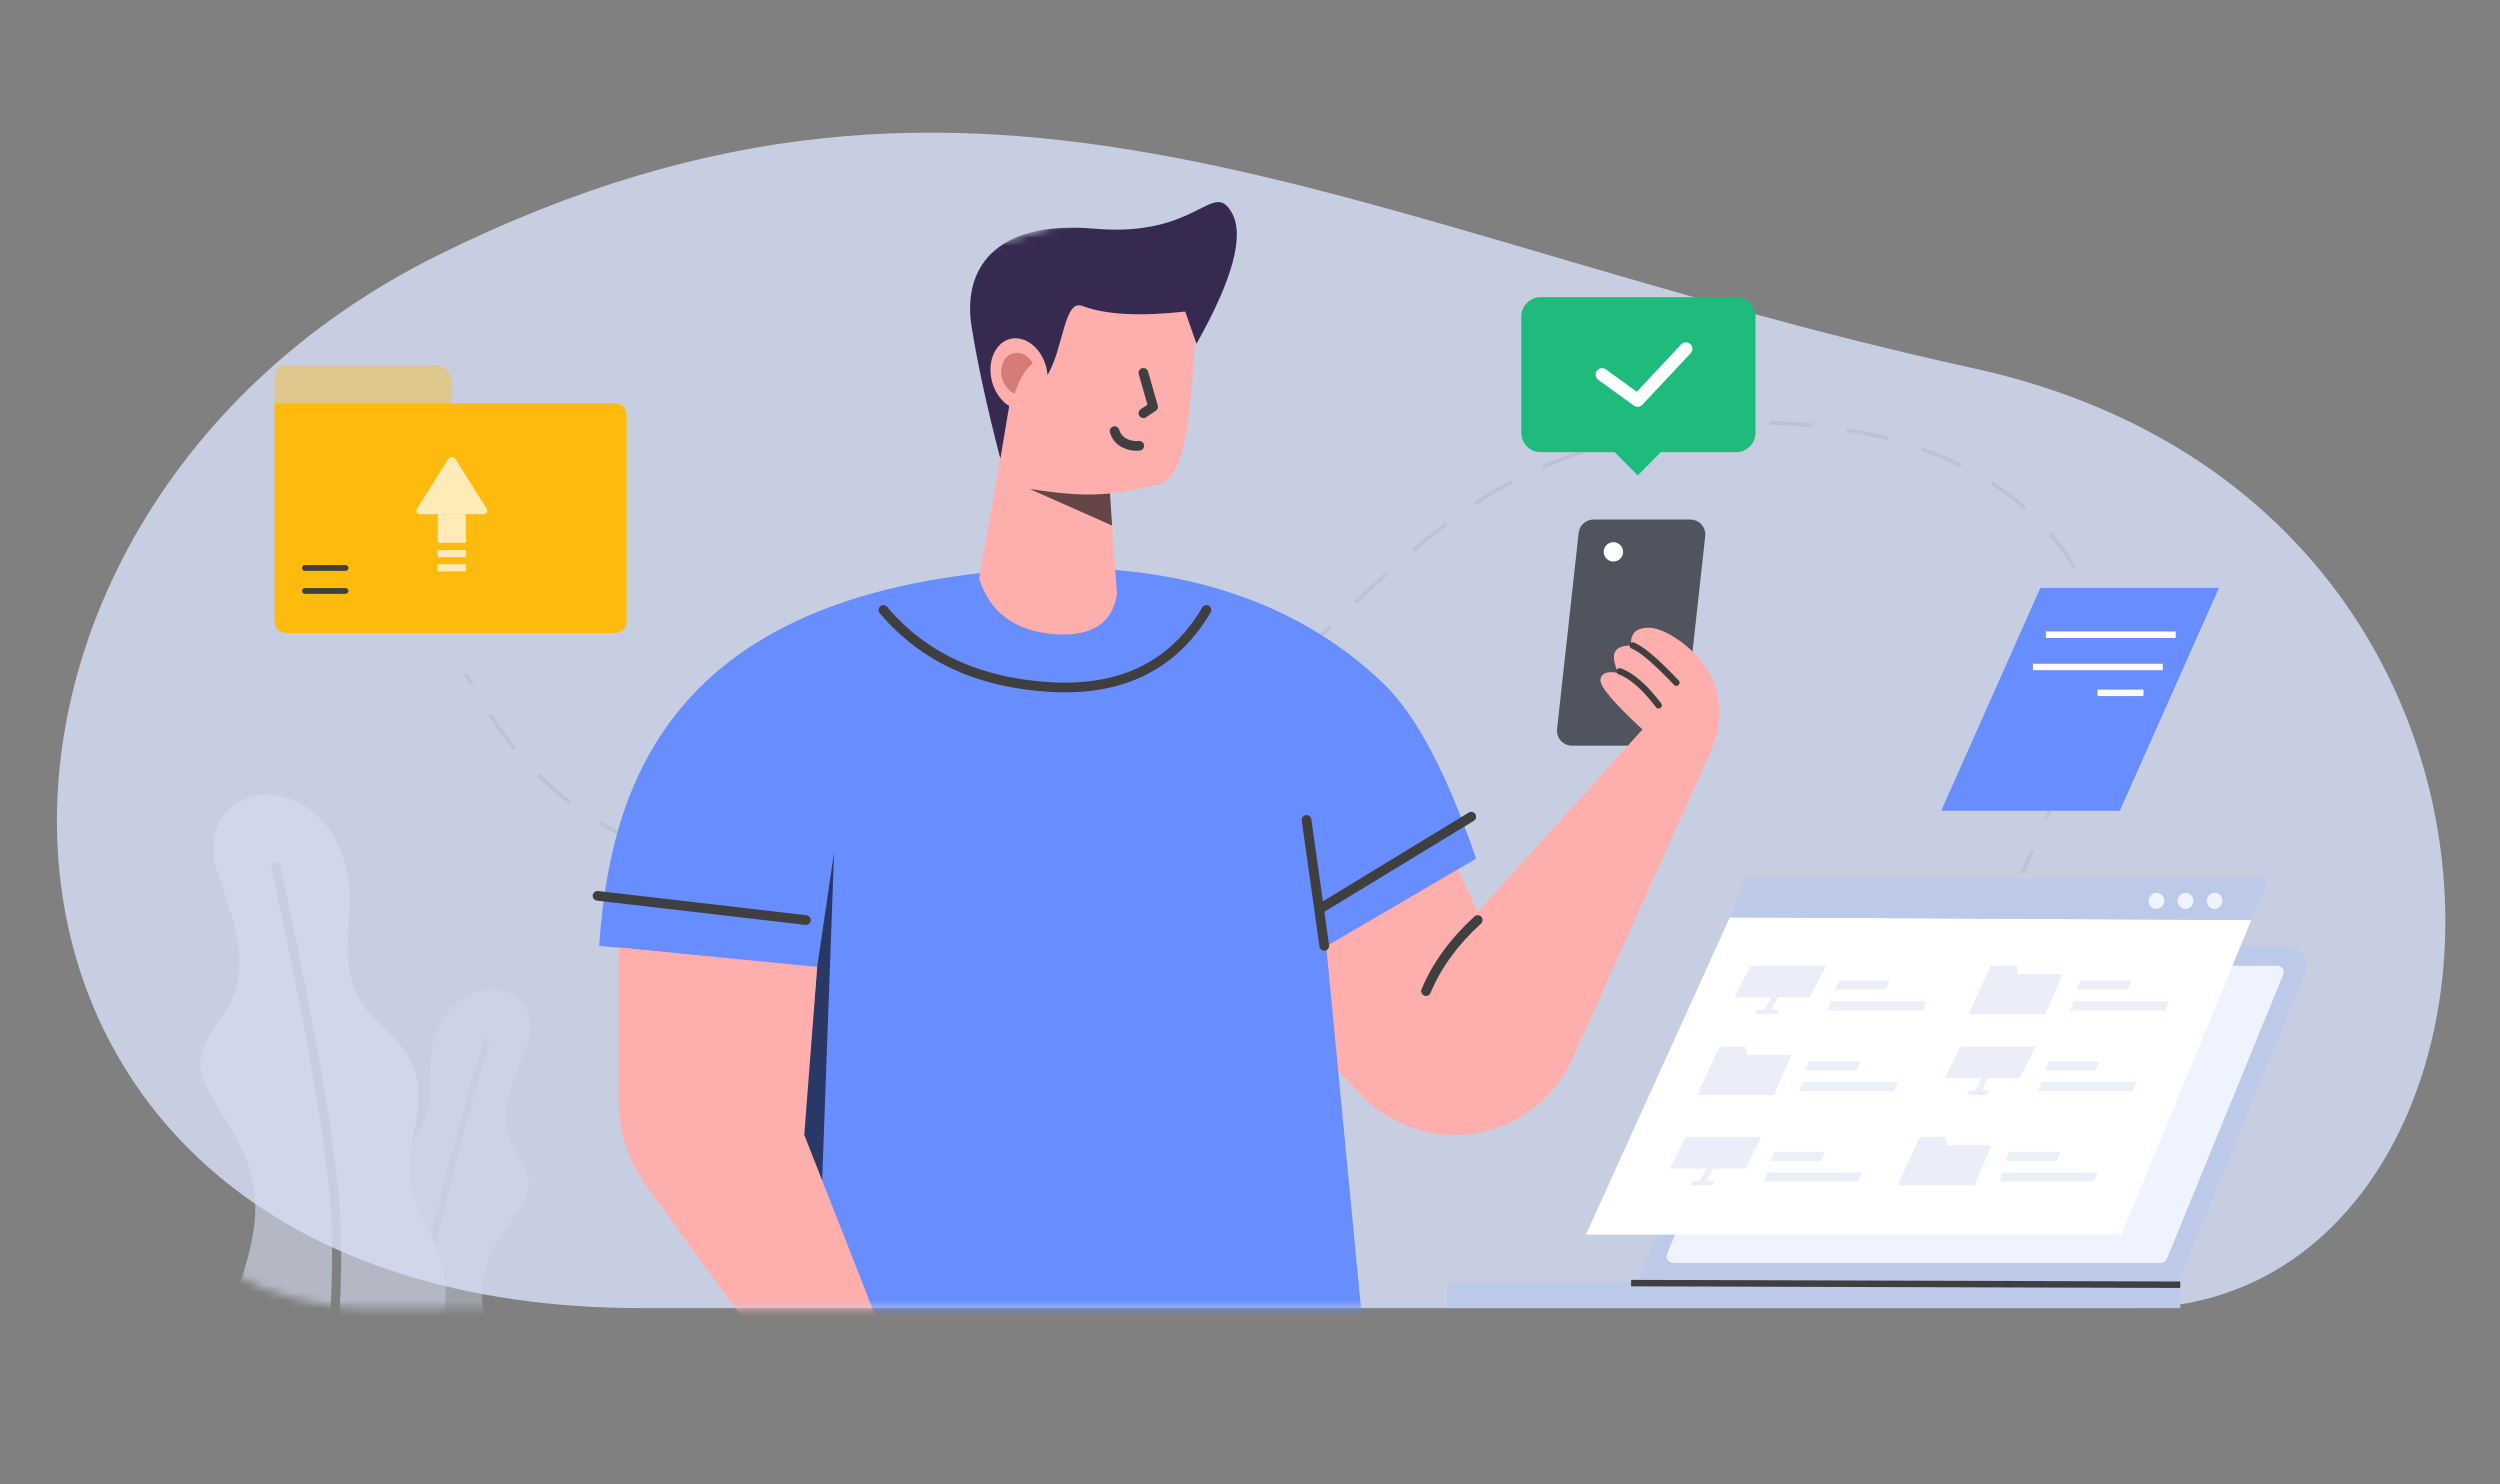 <?xml version="1.0" encoding="UTF-8"?>
<svg width="320px" height="190px" viewBox="0 0 320 190" version="1.1" xmlns="http://www.w3.org/2000/svg" xmlns:xlink="http://www.w3.org/1999/xlink">
    <rect x="0" y="0" width="320" height="190" fill="#808080" stroke="none"/>
    <title>添加电脑设备</title>
    <defs>
        <path d="M40.283,150.491 C62.347,150.491 195.302,150.491 231.045,150.491 C324.267,150.491 327.566,50.661 257.243,15.74 C186.92,-19.181 141.355,12.492 60.621,30.196 C-20.114,47.9 -12.529,150.491 40.283,150.491 Z" id="path-1"></path>
    </defs>
    <g id="添加电脑设备" stroke="none" stroke-width="1" fill="none" fill-rule="evenodd">
        <g id="编组-7" transform="translate(7.028, 16.951)">
            <g id="Oval-Copy-7">
                <mask id="mask-2" fill="white">
                    <use xlink:href="#path-1"></use>
                </mask>
                <use id="Oval-Copy-6" fill="#C8CEE1" opacity="0.2" transform="translate(153.116, 75.259) scale(-1, 1) translate(-153.116, -75.259) " xlink:href="#path-1"></use>
                <g id="Group-4" opacity="0.597" mask="url(#mask-2)">
                    <g transform="translate(18.605, 82.687)">
                        <line x1="238.348" y1="0.361" x2="233.384" y2="11.831" id="Line-9" stroke="#B4BCD2" stroke-width="0.5" fill="none" stroke-linecap="square" stroke-dasharray="4.961"></line>
                        <path d="M20.854,33.323 C19.499,28.654 23.432,25.478 27.603,26.98 C31.775,28.481 33.099,33.176 33.099,36.228 C33.099,39.281 31.937,43.921 35.352,47.188 C38.767,50.456 40.087,52.106 39.064,57.265 C38.041,62.424 38.466,62.903 40.847,67.922 C43.228,72.941 41.611,79.918 34.984,81.532 C33.789,81.823 32.569,81.938 31.38,81.902 C32.178,74.897 32.386,68.96 32.004,64.086 C31.541,58.192 29.807,48.346 26.799,34.538 L26.799,34.538 L26.427,32.835 L25.596,33.013 L25.968,34.712 C28.907,48.203 30.626,57.897 31.127,63.784 L31.127,63.784 L31.157,64.151 C31.536,68.976 31.327,74.875 30.531,81.848 C25.485,81.385 21.258,78.207 22.309,74.193 C22.548,73.28 22.82,72.385 23.089,71.496 L23.266,70.904 L23.266,70.904 L23.441,70.313 C24.526,66.574 25.241,62.864 22.757,58.393 C19.422,52.391 17.925,51.867 21.287,47.188 C24.314,42.977 22.639,38.897 21.286,34.719 L21.108,34.162 C21.02,33.883 20.935,33.603 20.854,33.323 Z" id="Combined-Shape-Copy" stroke="none" fill="#D6DDF1" fill-rule="evenodd" opacity="0.6" transform="translate(30.638, 54.256) scale(-1, 1) rotate(-4) translate(-30.638, -54.256) "></path>
                        <path d="M2.043,11.41 C0.15,4.917 5.644,0.502 11.471,2.59 C17.298,4.677 19.148,11.205 19.148,15.45 C19.148,19.695 17.525,26.146 22.295,30.689 C27.065,35.233 28.91,37.527 27.48,44.7 C26.051,51.873 26.645,52.54 29.971,59.519 C33.297,66.498 31.038,76.199 21.781,78.443 C20.169,78.833 18.525,78.997 16.919,78.962 C18.02,69.191 18.309,60.912 17.784,54.122 C17.15,45.931 14.774,32.25 10.654,13.061 L10.654,13.061 L10.143,10.696 L9.006,10.942 L9.516,13.304 C13.541,32.051 15.896,45.522 16.582,53.702 L16.582,53.702 L16.623,54.212 C17.144,60.939 16.855,69.17 15.754,78.901 C8.622,78.32 2.594,73.871 4.076,68.238 C4.448,66.824 4.878,65.439 5.293,64.063 L5.5,63.375 C7.1,57.994 8.29,52.698 4.701,46.269 C0.043,37.924 -2.048,37.195 2.649,30.689 C6.268,25.677 5.074,20.797 3.47,15.852 L3.263,15.22 L3.263,15.22 L3.054,14.588 C2.705,13.533 2.353,12.474 2.043,11.41 Z" id="Combined-Shape" stroke="none" fill="#D6DDF1" fill-rule="evenodd"></path>
                    </g>
                </g>
                <path d="M261.912,64.754 C255.57,33.822 207.316,29.916 181.041,48.004 C154.766,66.093 144.804,95.058 98.11,95.056 C75.571,95.055 61.862,86.73 52.713,69.518" id="Line-8" stroke="#B4BCD2" stroke-width="0.5" opacity="0.804" stroke-linecap="square" stroke-dasharray="4.961" mask="url(#mask-2)"></path>
                <g id="编组-5" mask="url(#mask-2)">
                    <g transform="translate(69.044, 5.788)">
                        <g id="编组-4" transform="translate(0, 43.411)">
                            <g id="身体/男1/正面" transform="translate(0.208, 0.352)">
                                <path d="M127.686,0 L140.092,0 C141.146,-1.84356371e-15 142.001,0.854 142.001,1.908 C142.001,1.978 141.997,2.048 141.989,2.117 L139.224,27.241 C139.117,28.208 138.3,28.941 137.327,28.941 L124.92,28.941 C123.867,28.941 123.012,28.086 123.012,27.032 C123.012,26.963 123.016,26.893 123.024,26.824 L125.789,1.699 C125.896,0.732 126.713,1.06692588e-15 127.686,0 Z" id="矩形" fill="#50545E"></path>
                                <circle id="椭圆形" fill="#FFFFFF" cx="130.233" cy="4.134" r="1.24"></circle>
                                <path d="M109.147,42.171 L112.868,50.233 L133.953,26.873 C130.233,23.428 128.441,21.292 128.579,20.465 C128.717,19.638 129.475,19.363 130.853,19.638 C130.301,18.398 130.164,17.502 130.439,16.951 C130.715,16.4 131.404,16.124 132.506,16.124 C132.369,14.608 133.127,13.85 134.78,13.85 C137.261,13.85 141.809,17.364 143.049,20.672 C144.289,23.979 143.876,27.7 142.222,30.801 C142.004,31.237 136.258,43.982 124.984,69.034 C121.236,77.363 111.446,81.077 103.117,77.329 C101.186,76.46 99.44,75.228 97.973,73.701 L85.168,60.362 L85.168,60.362 L92.196,42.171 L109.147,42.171 Z" id="路径-262" fill="#FFAEAE"></path>
                                <path d="M112.868,51.266 C109.836,54.022 107.631,57.054 106.253,60.362" id="路径-263" stroke="#403F40" stroke-width="1.24" stroke-linecap="round"></path>
                                <path d="M132.713,16.124 C133.816,16.537 135.676,18.122 138.295,20.879" id="路径-264" stroke="#403F40" stroke-width="0.827" stroke-linecap="round"></path>
                                <path d="M131.059,19.432 C132.575,19.983 134.229,21.43 136.021,23.773" id="路径-265" stroke="#403F40" stroke-width="0.827" stroke-linecap="round"></path>
                                <path d="M53.825,6.432 C73.067,5.048 89.279,9.903 100.81,20.999 C104.982,25.013 108.932,32.484 112.661,43.411 L93.477,54.625 L98.969,111.753 L25.846,111.753 L26.873,57.261 C12.127,55.711 3.307,54.815 0.413,54.574 C1.827,34.129 9.302,9.635 53.825,6.432 Z" id="Rectangle-Copy" fill="#678DFF"></path>
                                <polygon id="Rectangle" fill-opacity="0.605" fill="#000000" points="30.483 42.615 28.941 84.961 25.22 94.264 28.32 57.261"></polygon>
                                <path d="M2.894,54.78 L2.894,74.232 C2.894,78.25 4.166,82.164 6.528,85.413 L32.041,120.517 L32.041,120.517 L33.902,128.992 L42.377,119.276 L40.31,113.488 L26.667,78.76 L28.32,57.261 L2.894,54.78 Z" id="路径-261" fill="#FFAEAE"></path>
                                <path d="M36.796,11.576 C41.884,17.617 49,20.905 58.144,21.442 C67.289,21.979 73.954,18.69 78.14,11.576" id="Line-Copy" stroke="#3F3F3F" stroke-width="1.24" stroke-linecap="round" stroke-linejoin="round"></path>
                                <line x1="26.873" y1="51.266" x2="0.207" y2="48.165" id="Line-16-Copy-2" stroke="#3F3F3F" stroke-width="1.24" stroke-linecap="round" stroke-linejoin="round"></line>
                                <line x1="93.023" y1="49.612" x2="112.041" y2="38.036" id="Line-16-Copy-3" stroke="#3F3F3F" stroke-width="1.24" stroke-linecap="round" stroke-linejoin="round"></line>
                                <line x1="93.23" y1="54.574" x2="90.956" y2="38.45" id="路径-2" stroke="#3F3F3F" stroke-width="1.24" stroke-linecap="round" stroke-linejoin="round"></line>
                            </g>
                        </g>
                        <g id="头/男1/正侧面" transform="translate(63.404, 30.57) rotate(5) translate(-63.404, -30.57) translate(45.904, 1.57)">
                            <g id="Group-2-Copy" transform="translate(17.488, 29) scale(-1, 1) translate(-17.488, -29) translate(0.488, -0)">
                                <path d="M13.643,38.036 L27.245,27.58 L29.27,50.944 C27.499,55.082 24.171,57.151 19.287,57.151 C14.403,57.151 11.815,55.228 11.524,51.381 L13.643,38.036 Z" id="Rectangle-Copy-3" fill="#FFAEAE"></path>
                                <path d="M13.543,38.566 C14.834,38.841 16.258,39.006 17.814,39.061 C19.37,39.117 21.373,39.067 23.822,38.914 L12.911,42.659 L13.543,38.566 Z" id="Rectangle-Copy-4" fill-opacity="0.605" fill="#000000"></path>
                                <path d="M19.057,38.775 C27.615,37.408 25.908,29.66 25.908,21.814 C25.908,13.968 20.117,9.096 12.209,9.096 C4.301,9.096 4.307,13.565 4.307,24.971 C4.307,31.375 4.849,36.074 7.506,36.94 C10.164,37.806 15.211,39.39 19.057,38.775 Z" id="Oval-Copy-3" fill="#FFAEAE"></path>
                                <path d="M1.128,1.447 C3.948,-2.698 5.153,5.001 18.44,5.001 C31.726,5.001 34.755,11.976 33.06,18.796 C31.929,23.343 30.212,28.872 27.906,35.385 L27.097,25.242 C24.653,25.439 23.201,25.027 22.739,24.005 C21.077,20.325 21.526,14.324 19.164,14.986 C16.093,15.846 11.697,15.702 5.974,14.553 L4.177,18.539 C0.265,9.907 -0.751,4.21 1.128,1.447 Z" id="Rectangle-Copy-5" fill="#362A51"></path>
                                <path d="M10.336,32.184 C11.023,32.314 11.68,32.246 12.307,31.979 C12.933,31.712 13.379,31.25 13.643,30.594" id="Line-75-Copy-2" stroke="#3F3F3F" stroke-width="1.24" stroke-linecap="round" stroke-linejoin="round"></path>
                                <polyline id="Line-74-Copy-2" stroke="#3F3F3F" stroke-width="1.24" stroke-linecap="round" stroke-linejoin="round" points="10.621 22.839 9.007 27.056 10.171 27.987"></polyline>
                                <path d="M24.883,28.767 C26.744,29.451 28.959,28.047 29.829,25.631 C30.7,23.215 29.898,20.702 28.037,20.018 C26.176,19.334 23.961,20.738 23.091,23.154 C22.22,25.57 23.022,28.084 24.883,28.767 Z" id="Oval-Copy-4" fill="#FFAEAE"></path>
                                <path d="M24.85,22.82 C25.473,21.916 26.412,21.481 27.436,21.789 C28.677,22.162 29.11,23.931 28.529,25.249 C28.166,26.073 27.541,26.684 26.819,26.935 C26.818,26.929 26.817,26.924 26.816,26.919 C26.474,25.349 25.797,23.829 24.839,22.838 Z" id="Combined-Shape-Copy-2" fill="#760000" style="mix-blend-mode: multiply;" opacity="0.3"></path>
                            </g>
                        </g>
                    </g>
                </g>
            </g>
            <g id="编组-3" transform="translate(187.7, 21.085)">
                <g id="Group-5" fill="#1FBB7D">
                    <path d="M27.494,-6.89226454e-13 C28.864,-6.8947812e-13 29.974,1.111 29.974,2.481 L29.974,17.367 C29.974,18.737 28.864,19.847 27.494,19.847 L17.82,19.847 L17.839,19.865 L14.904,22.818 L11.969,19.865 L11.987,19.847 L2.481,19.847 C1.111,19.847 -1.16448995e-15,18.737 0,17.367 L0,2.481 C-1.67777675e-16,1.111 1.111,-6.88086609e-13 2.481,-6.89226454e-13 L27.494,-6.89226454e-13 Z" id="Combined-Shape"></path>
                </g>
                <polyline id="Path" stroke="#FFFFFF" stroke-width="1.654" stroke-linecap="round" stroke-linejoin="round" points="10.336 9.913 14.884 13.212 21.065 6.615"></polyline>
            </g>
            <g id="元素/办公/文件夹/1" transform="translate(28.114, 29.767)">
                <g id="编组">
                    <g id="编组-4" fill="#FFBB0D">
                        <path d="M0,4.902 L43.576,4.902 C44.398,4.902 45.065,5.569 45.065,6.391 L45.065,32.827 C45.065,33.649 44.398,34.315 43.576,34.315 L1.488,34.315 C0.666,34.315 -5.6546721e-16,33.649 0,32.827 L0,4.902 L0,4.902 Z" id="矩形-2"></path>
                        <path d="M0,0 L22.694,0 L22.694,2.67 C22.694,3.903 21.695,4.902 20.462,4.902 L1.488,4.902 C0.666,4.902 9.88845025e-16,4.236 0,3.414 L0,0 L0,0 Z" id="矩形" opacity="0.402" transform="translate(11.347, 2.451) scale(1, -1) translate(-11.347, -2.451) "></path>
                    </g>
                    <line x1="3.89" y1="25.982" x2="9.078" y2="25.982" id="路径" stroke="#3F3F3F" stroke-width="0.744" stroke-linecap="round"></line>
                    <line x1="3.89" y1="28.923" x2="9.078" y2="28.923" id="路径" stroke="#3F3F3F" stroke-width="0.744" stroke-linecap="round"></line>
                </g>
                <path d="M18.652,19.101 L26.717,19.101 C26.892,19.119 27.062,19.035 27.154,18.884 C27.247,18.733 27.246,18.542 27.151,18.392 L23.127,12 C23.03,11.853 22.866,11.765 22.69,11.765 C22.515,11.765 22.351,11.853 22.253,12 C22.031,12.344 18.468,17.999 18.22,18.411 C18.132,18.559 18.134,18.744 18.225,18.89 C18.317,19.036 18.482,19.118 18.652,19.101 L18.652,19.101 Z" id="路径" fill="#FFFFFF" fill-rule="nonzero" opacity="0.7"></path>
                <polygon id="路径" fill="#FFFFFF" fill-rule="nonzero" opacity="0.7" points="20.874 19.101 24.505 19.101 24.505 22.762 20.874 22.762"></polygon>
                <polygon id="路径" fill="#FFFFFF" fill-rule="nonzero" opacity="0.7" points="20.874 23.677 24.505 23.677 24.505 24.592 20.874 24.592"></polygon>
                <polygon id="路径" fill="#FFFFFF" fill-rule="nonzero" opacity="0.7" points="20.874 25.507 24.505 25.507 24.505 26.422 20.874 26.422"></polygon>
            </g>
            <g id="Group-3" transform="translate(259.003, 72.795) scale(-1, 1) translate(-259.003, -72.795) translate(241.003, 58.295)">
                <polygon id="Rectangle-Copy-99" fill="#678DFF" points="0 0 22.864 0 35.556 28.527 12.691 28.527"></polygon>
                <line x1="5.949" y1="5.995" x2="21.751" y2="5.995" id="Line-5" stroke="#FFFFFF" stroke-width="0.827" stroke-linecap="square"></line>
                <line x1="7.603" y1="10.129" x2="23.405" y2="10.129" id="Line-5-Copy" stroke="#FFFFFF" stroke-width="0.827" stroke-linecap="square"></line>
                <line x1="10.081" y1="13.437" x2="15.139" y2="13.437" id="Line-5-Copy-2" stroke="#FFFFFF" stroke-width="0.827" stroke-linecap="square"></line>
            </g>
            <g id="Group-23-Copy-3" transform="translate(178.191, 104.186)">
                <path d="M43.685,0 L107.516,0 C108.886,1.92422698e-16 109.997,1.111 109.997,2.481 C109.997,2.803 109.934,3.123 109.812,3.422 L93.586,42.997 L93.586,42.997 L24.393,42.997 L41.39,1.54 C41.772,0.608 42.679,1.97295044e-15 43.685,0 Z" id="Rectangle-Copy-97" fill="#BDC9E9"></path>
                <path d="M43.817,2.481 L106.262,2.481 C106.719,2.481 107.089,2.851 107.089,3.307 C107.089,3.415 107.068,3.521 107.027,3.621 L92.142,40.003 C92.015,40.314 91.713,40.517 91.377,40.517 L28.932,40.517 C28.475,40.517 28.105,40.147 28.105,39.69 C28.105,39.583 28.126,39.476 28.167,39.377 L43.051,2.994 C43.178,2.684 43.481,2.481 43.817,2.481 Z" id="Rectangle-Copy-97" fill="#EEF3FF"></path>
                <path d="M69.666,26.211 C71.724,25.495 72.835,23.453 72.149,21.649 C71.462,19.846 69.238,18.964 67.181,19.68 C65.124,20.396 64.013,22.439 64.699,24.242 C65.385,26.046 67.609,26.927 69.666,26.211 Z" id="Oval-Copy-18"></path>
                <rect id="Rectangle-Copy-98" fill="#BDC9E9" x="0" y="42.997" width="93.85" height="3.307"></rect>
                <line x1="93.437" y1="43.307" x2="23.979" y2="43.101" id="Line-2" stroke="#3F3F3F" stroke-width="0.827" stroke-linecap="square"></line>
            </g>
            <g id="编组-21" transform="translate(195.969, 95.504)">
                <g id="编组-19" transform="translate(0, 4.961)">
                    <polygon id="路径-29" fill="#FFFFFF" points="18.427 0 -9.40046203e-14 40.62 68.556 40.62 85.168 0.352"></polygon>
                    <g id="编组-2" transform="translate(48.786, 6.202)" fill="#BDC9E9">
                        <g id="编组-5" transform="translate(0.199, 0)">
                            <polygon id="矩形" opacity="0.297" points="2.831 0 6.195 0 6.295 1.074 12.029 1.074 9.837 6.202 4.09389937e-14 6.202"></polygon>
                            <polygon id="矩形" opacity="0.299" points="14.312 1.902 20.855 1.902 20.382 3.059 13.858 3.059"></polygon>
                            <polygon id="矩形" opacity="0.299" points="13.455 4.548 25.649 4.548 25.171 5.705 13.031 5.705"></polygon>
                        </g>
                    </g>
                    <g id="编组-2" transform="translate(14.057, 16.537)" fill="#BDC9E9">
                        <g id="编组-5" transform="translate(0.199, 0)">
                            <polygon id="矩形" opacity="0.297" points="2.831 0 6.195 0 6.295 1.074 12.029 1.074 9.837 6.202 4.09389937e-14 6.202"></polygon>
                            <polygon id="矩形" opacity="0.299" points="14.343 1.902 20.855 1.902 20.382 3.059 13.858 3.059"></polygon>
                            <polygon id="矩形" opacity="0.299" points="13.455 4.548 25.649 4.548 25.171 5.705 13.031 5.705"></polygon>
                        </g>
                    </g>
                    <g id="编组-2" transform="translate(45.478, 16.537)" fill="#BDC9E9">
                        <g id="编组-5" transform="translate(0.199, 0)">
                            <polygon id="矩形" opacity="0.297" points="11.92 5.50808322e-15 9.86 4.052 0.215 4.052 2.263 5.50808322e-15"></polygon>
                            <polygon id="矩形" opacity="0.297" points="5.9 5.623 5.613 6.202 3.109 6.202 3.426 5.623"></polygon>
                            <polygon id="矩形" opacity="0.297" points="5.792 4.052 5.039 5.623 4.16 5.623 4.911 4.052"></polygon>
                            <polygon id="矩形" opacity="0.299" points="13.643 1.902 20.055 1.902 19.555 3.059 13.059 3.059"></polygon>
                            <polygon id="矩形" opacity="0.299" points="12.628 4.548 24.822 4.548 24.344 5.705 12.204 5.705"></polygon>
                        </g>
                    </g>
                    <g id="编组-2" transform="translate(18.605, 6.202)" fill="#BDC9E9">
                        <g id="编组-5" transform="translate(0.199, 0)">
                            <polygon id="矩形" opacity="0.297" points="11.92 5.50808322e-15 9.86 4.052 0.215 4.052 2.263 5.50808322e-15"></polygon>
                            <polygon id="矩形" opacity="0.297" points="5.9 5.623 5.613 6.202 2.818 6.202 3.135 5.623"></polygon>
                            <polygon id="矩形" opacity="0.297" points="5.792 4.052 4.911 5.623 4.033 5.623 4.911 4.052"></polygon>
                            <polygon id="矩形" opacity="0.299" points="13.643 1.902 20.055 1.902 19.555 3.059 13.059 3.059"></polygon>
                            <polygon id="矩形" opacity="0.299" points="12.628 4.548 24.822 4.548 24.344 5.705 12.204 5.705"></polygon>
                        </g>
                    </g>
                    <g id="编组-2" transform="translate(10.336, 28.114)" fill="#BDC9E9">
                        <g id="编组-5" transform="translate(0.199, 0)">
                            <polygon id="矩形" opacity="0.297" points="11.92 5.50808322e-15 9.86 4.052 0.215 4.052 2.263 5.50808322e-15"></polygon>
                            <polygon id="矩形" opacity="0.297" points="5.9 5.623 5.613 6.202 2.818 6.202 3.135 5.623"></polygon>
                            <polygon id="矩形" opacity="0.297" points="5.792 4.052 4.911 5.623 4.033 5.623 4.911 4.052"></polygon>
                            <polygon id="矩形" opacity="0.299" points="13.643 1.902 20.055 1.902 19.555 3.059 13.059 3.059"></polygon>
                            <polygon id="矩形" opacity="0.299" points="12.628 4.548 24.822 4.548 24.344 5.705 12.204 5.705"></polygon>
                        </g>
                    </g>
                    <g id="编组-2" transform="translate(39.69, 28.114)" fill="#BDC9E9">
                        <g id="编组-5" transform="translate(0.199, 0)">
                            <polygon id="矩形" opacity="0.297" points="2.831 0 6.195 0 6.295 1.074 12.029 1.074 9.837 6.202 4.09389937e-14 6.202"></polygon>
                            <polygon id="矩形" opacity="0.299" points="14.315 1.902 20.855 1.902 20.382 3.059 13.858 3.059"></polygon>
                            <polygon id="矩形" opacity="0.299" points="13.455 4.548 25.649 4.548 25.171 5.705 13.031 5.705"></polygon>
                        </g>
                    </g>
                </g>
                <polygon id="路径-35" fill="#BDC9E9" points="18.427 4.961 20.466 0 87.365 0 85.168 5.313"></polygon>
                <ellipse id="椭圆形" fill="#EEF3FF" transform="translate(80.476, 2.86) rotate(13) translate(-80.476, -2.86) " cx="80.476" cy="2.86" rx="1" ry="1.034"></ellipse>
                <ellipse id="椭圆形" fill="#EEF3FF" transform="translate(76.755, 2.86) rotate(13) translate(-76.755, -2.86) " cx="76.755" cy="2.86" rx="1" ry="1.034"></ellipse>
                <ellipse id="椭圆形" fill="#EEF3FF" transform="translate(73.034, 2.86) rotate(13) translate(-73.034, -2.86) " cx="73.034" cy="2.86" rx="1" ry="1.034"></ellipse>
            </g>
        </g>
    </g>
</svg>